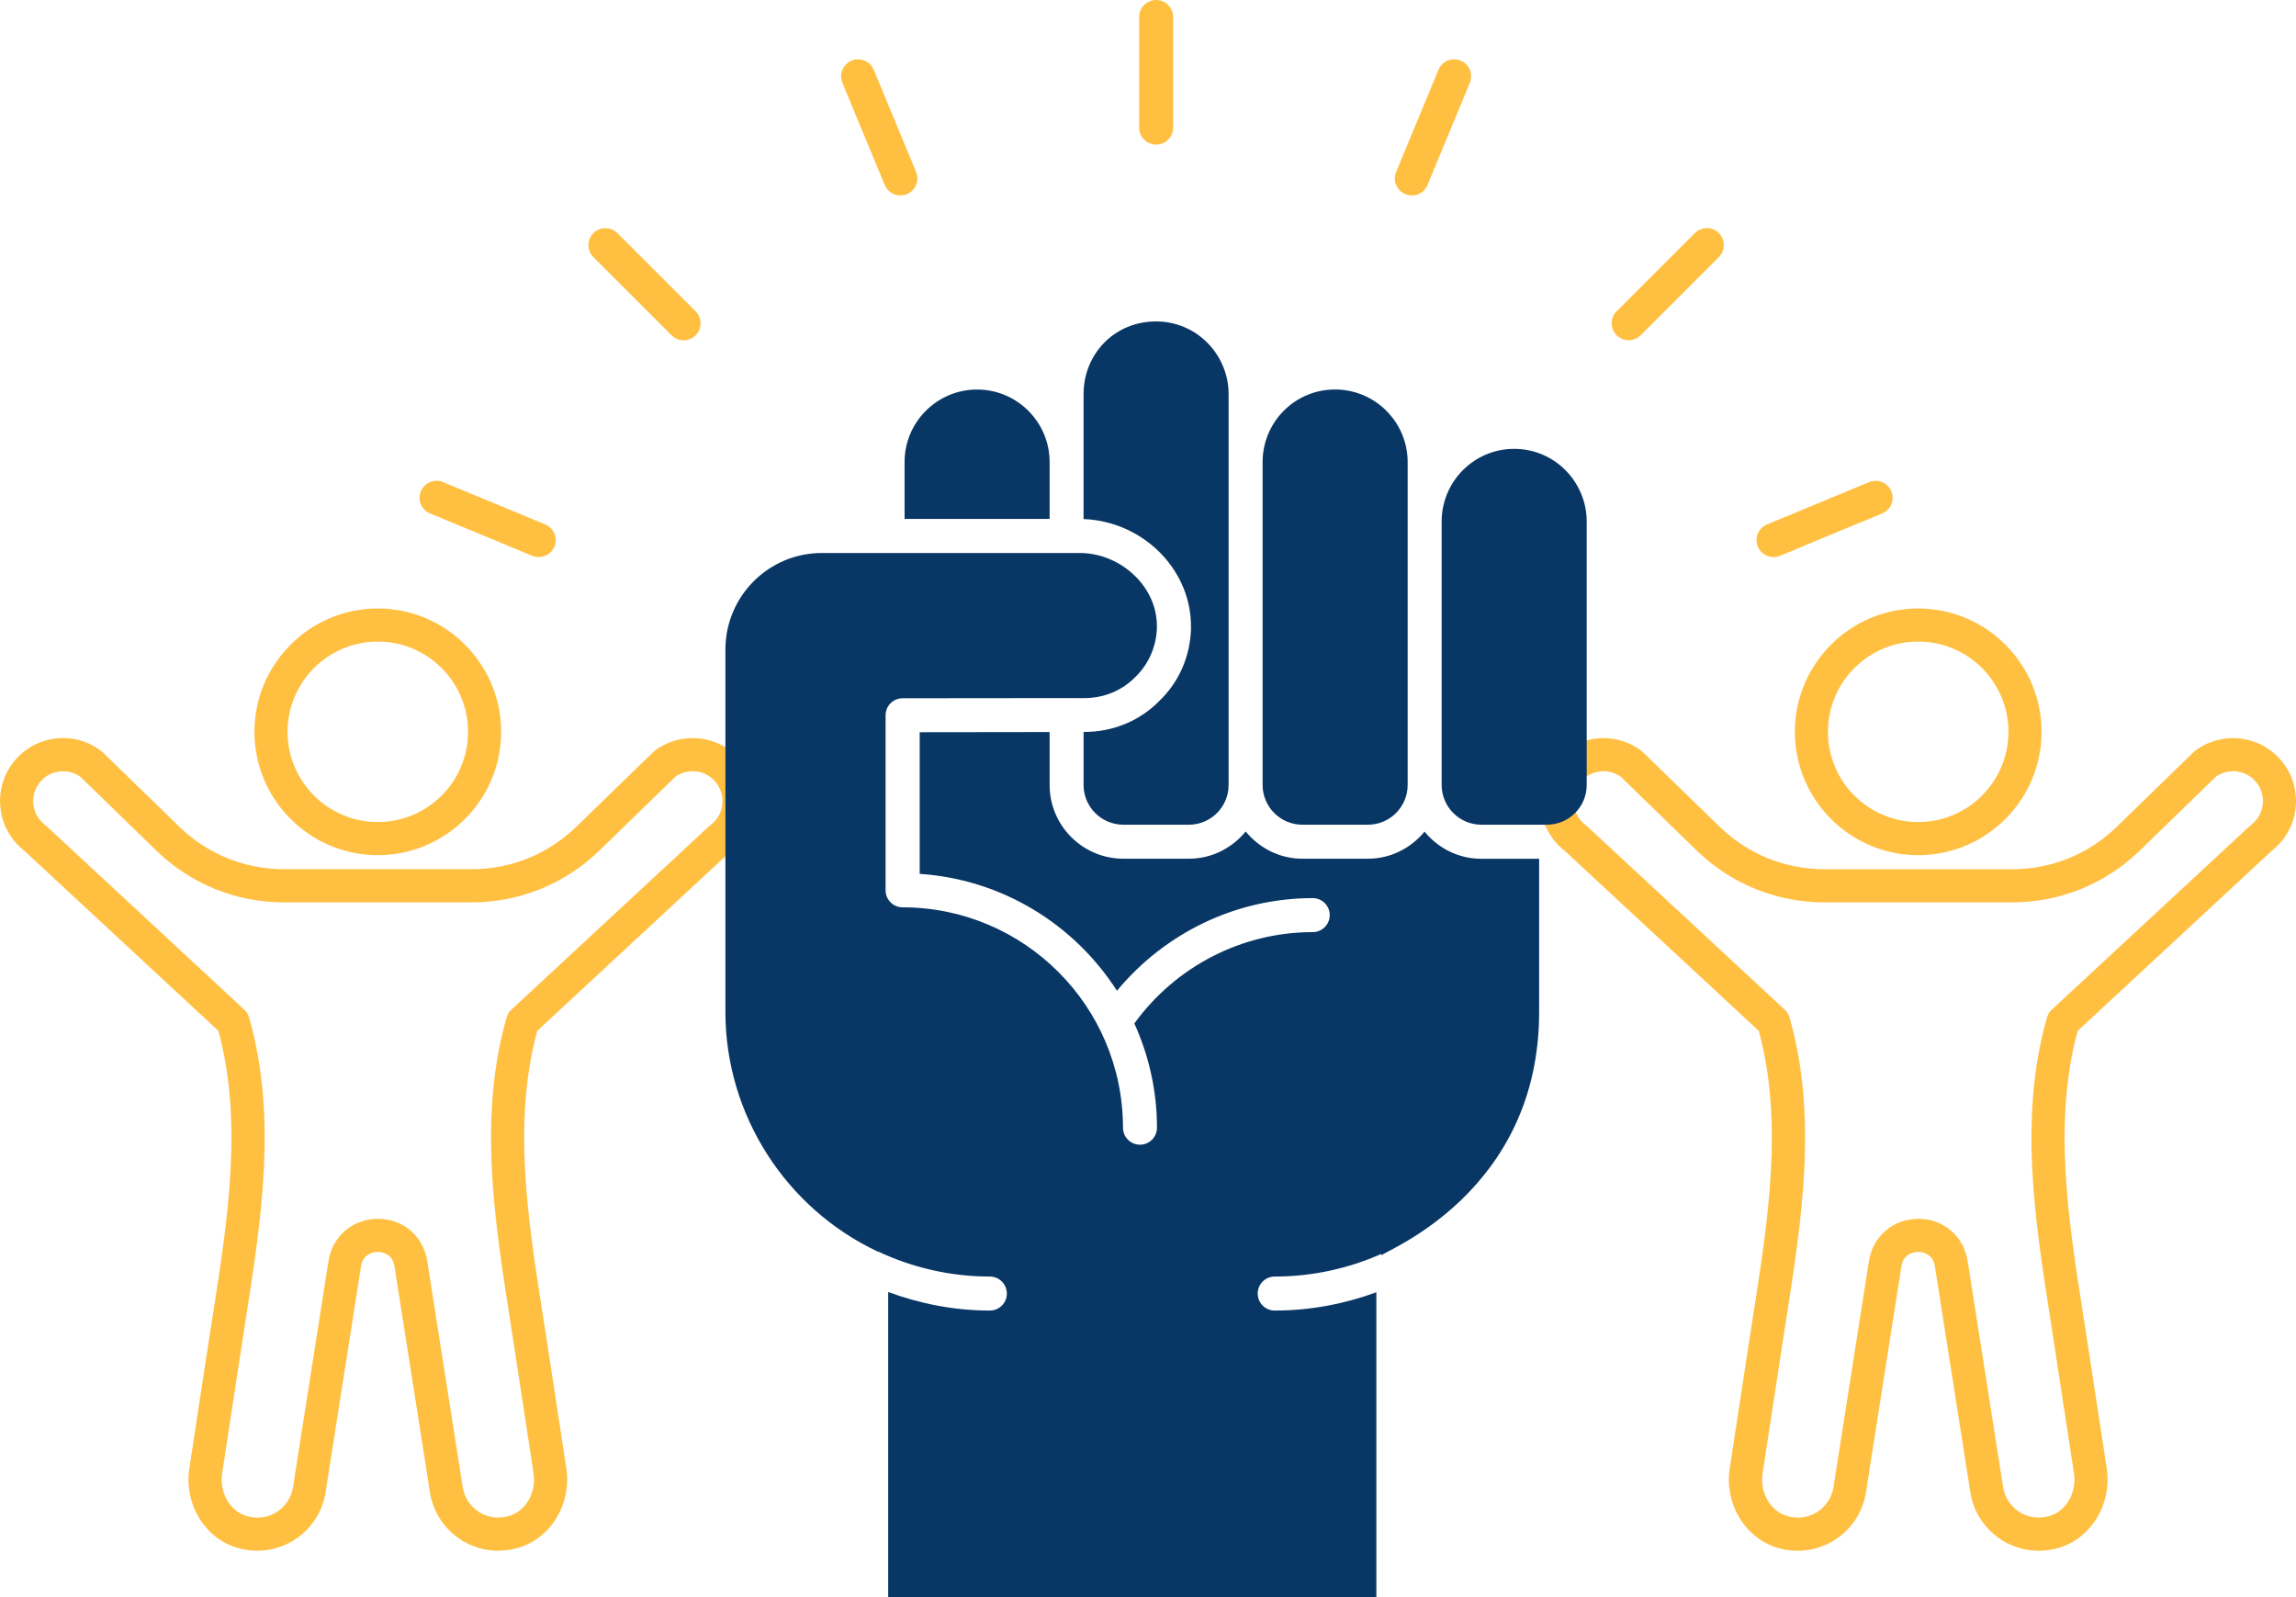 <?xml version="1.0" encoding="UTF-8"?> <svg xmlns="http://www.w3.org/2000/svg" id="Layer_2" viewBox="0 0 415.99 289.39"><defs><style>.cls-1{fill:#093765;}.cls-1,.cls-2{stroke-width:0px;}.cls-2{fill:#ffc042;}</style></defs><g id="_ÎÓÈ_1"><path class="cls-2" d="M209.47,26.2c1.7,0,3.08-1.38,3.08-3.08V3.08c0-1.7-1.38-3.08-3.08-3.08s-3.08,1.38-3.08,3.08v20.04c0,1.7,1.38,3.08,3.08,3.08Z"></path><path class="cls-2" d="M307.07,42.23l-14.17,14.17c-1.2,1.2-1.2,3.15,0,4.35,1.2,1.2,3.15,1.2,4.35,0l14.17-14.17c1.2-1.2,1.2-3.15,0-4.35-1.2-1.2-3.15-1.2-4.35,0Z"></path><path class="cls-2" d="M111.86,42.24c-1.2-1.2-3.15-1.2-4.35,0s-1.2,3.15,0,4.35l14.17,14.17c1.2,1.2,3.15,1.2,4.35,0s1.2-3.15,0-4.35l-14.17-14.17Z"></path><path class="cls-2" d="M160.29,33.51c.65,1.57,2.45,2.32,4.02,1.67,1.57-.65,2.32-2.45,1.67-4.02l-7.67-18.51c-.65-1.57-2.46-2.31-4.02-1.67-1.57.65-2.31,2.45-1.67,4.02l7.67,18.51Z"></path><path class="cls-2" d="M254.62,35.18c1.59.66,3.38-.11,4.02-1.67l7.67-18.51c.65-1.57-.1-3.37-1.67-4.02-1.57-.65-3.37.09-4.02,1.67l-7.67,18.51c-.65,1.57.1,3.37,1.67,4.02Z"></path><path class="cls-2" d="M321.32,100.94c1.15,0,.53-.06,19.69-7.9,1.57-.65,2.31-2.45,1.67-4.02s-2.46-2.31-4.02-1.67l-18.51,7.67c-1.57.65-2.32,2.45-1.67,4.02.49,1.18,1.64,1.9,2.84,1.9Z"></path><path class="cls-2" d="M77.92,93.04c19.69,8.06,18.59,7.9,19.69,7.9,1.21,0,2.35-.72,2.84-1.9.65-1.57-.1-3.37-1.67-4.02l-18.51-7.67c-1.56-.65-3.37.09-4.02,1.67-.65,1.57.1,3.37,1.67,4.02Z"></path><path class="cls-2" d="M68.45,154.95c-12.32,0-22.35-10.03-22.35-22.35s10.03-22.35,22.35-22.35,22.35,10.03,22.35,22.35-10.03,22.35-22.35,22.35ZM68.45,116.25c-9.02,0-16.35,7.33-16.35,16.35s7.33,16.35,16.35,16.35,16.35-7.33,16.35-16.35-7.33-16.35-16.35-16.35Z"></path><path class="cls-2" d="M90.28,280.98c-2.31,0-4.58-.63-6.58-1.86-3.13-1.94-5.25-5.13-5.81-8.77l-6.42-40.92c-.39-2.47-2.59-2.59-3.03-2.59s-2.64.12-3.03,2.59l-6.42,40.93c-.55,3.63-2.67,6.83-5.81,8.76-3.13,1.93-6.96,2.38-10.5,1.24-5.74-1.86-9.35-8-8.38-14.3l3.52-23.04c.25-1.64.51-3.29.77-4.94,2.68-17.12,5.45-34.81.98-51.29L4.39,154.14c-4.9-3.83-5.84-10.92-2.07-15.89,1.84-2.43,4.52-4,7.54-4.41,3.02-.42,6.02.37,8.45,2.21.1.07.19.15.28.24l13.89,13.5c5.11,4.97,11.85,7.7,18.97,7.7h34.01c7.13,0,13.86-2.73,18.97-7.7l13.89-13.5c.09-.08.18-.17.28-.24,2.43-1.84,5.43-2.62,8.45-2.21,3.02.42,5.7,1.98,7.54,4.41h0c3.77,4.97,2.83,12.06-2.07,15.89l-35.18,32.64c-4.47,16.49-1.7,34.18.98,51.3.26,1.65.52,3.29.77,4.94l3.52,23.03c.96,6.3-2.64,12.44-8.38,14.3-1.29.42-2.61.62-3.93.62ZM68.45,220.83c4.57,0,8.25,3.15,8.96,7.66l6.42,40.93c.29,1.91,1.4,3.58,3.03,4.58,1.66,1.02,3.61,1.25,5.51.64,2.97-.96,4.82-4.27,4.3-7.69l-3.52-23.03c-.25-1.64-.51-3.28-.76-4.92-2.82-18.04-5.74-36.69-.6-54.67.15-.53.44-1,.84-1.37l35.9-33.31c.07-.07.15-.13.23-.19,1.15-.87,1.9-2.14,2.09-3.57s-.18-2.85-1.05-4.01h0c-.87-1.15-2.14-1.89-3.57-2.09-1.38-.19-2.75.15-3.87.95l-13.75,13.36c-6.24,6.06-14.46,9.4-23.15,9.4h-34.01c-8.7,0-16.92-3.34-23.15-9.4l-13.75-13.36c-1.13-.8-2.5-1.14-3.87-.95-1.43.2-2.7.94-3.57,2.09-1.8,2.38-1.33,5.78,1.04,7.58.08.06.16.12.23.19l35.9,33.31c.4.37.69.85.84,1.37,5.15,17.98,2.23,36.63-.59,54.67-.26,1.64-.51,3.28-.76,4.92l-3.52,23.04c-.52,3.42,1.33,6.72,4.3,7.69,1.89.61,3.85.39,5.51-.64,1.64-1.01,2.74-2.68,3.03-4.57l6.42-40.94c.71-4.51,4.39-7.66,8.96-7.66Z"></path><path class="cls-2" d="M347.54,154.95c-12.32,0-22.35-10.03-22.35-22.35s10.03-22.35,22.35-22.35,22.35,10.03,22.35,22.35-10.03,22.35-22.35,22.35ZM347.54,116.25c-9.02,0-16.35,7.33-16.35,16.35s7.33,16.35,16.35,16.35,16.35-7.33,16.35-16.35-7.33-16.35-16.35-16.35Z"></path><path class="cls-2" d="M369.37,280.98c-2.3,0-4.58-.63-6.58-1.86-3.13-1.93-5.25-5.13-5.81-8.77l-6.42-40.92c-.39-2.47-2.59-2.59-3.03-2.59s-2.64.12-3.03,2.59l-6.42,40.93c-.55,3.63-2.67,6.83-5.81,8.76-3.13,1.93-6.96,2.39-10.5,1.24-5.74-1.86-9.35-8-8.38-14.3l3.52-23.04c.25-1.64.51-3.29.77-4.94,2.68-17.12,5.45-34.81.98-51.29l-35.18-32.64c-4.9-3.83-5.84-10.92-2.07-15.89,1.84-2.43,4.52-4,7.54-4.41,3.02-.42,6.02.37,8.45,2.21.1.07.19.15.28.24l13.89,13.5c5.11,4.97,11.85,7.7,18.97,7.7h34.01c7.13,0,13.86-2.73,18.97-7.7l13.89-13.5c.09-.08.18-.17.28-.24,2.43-1.84,5.43-2.62,8.45-2.21,3.02.42,5.7,1.98,7.54,4.41h0c3.77,4.97,2.83,12.06-2.07,15.89l-35.18,32.64c-4.47,16.49-1.7,34.18.98,51.3.26,1.65.52,3.29.77,4.94l3.52,23.03c.96,6.3-2.64,12.44-8.38,14.3-1.29.42-2.61.62-3.93.62ZM347.54,220.83c4.57,0,8.25,3.15,8.96,7.66l6.42,40.93c.29,1.91,1.4,3.58,3.03,4.58,1.66,1.02,3.61,1.25,5.51.64,2.97-.96,4.82-4.27,4.3-7.69l-3.52-23.03c-.25-1.64-.51-3.28-.76-4.92-2.82-18.04-5.74-36.69-.6-54.67.15-.53.44-1,.84-1.37l35.91-33.31c.07-.07.15-.13.23-.19,2.38-1.8,2.85-5.2,1.04-7.58h0c-.87-1.15-2.14-1.89-3.57-2.09-1.38-.19-2.75.15-3.87.95l-13.75,13.36c-6.24,6.06-14.46,9.4-23.15,9.4h-34.01c-8.7,0-16.92-3.34-23.15-9.4l-13.75-13.36c-1.13-.8-2.5-1.14-3.87-.95-1.43.2-2.7.94-3.57,2.09-1.8,2.38-1.33,5.78,1.04,7.58.08.06.16.12.23.19l35.9,33.31c.4.37.69.85.84,1.37,5.15,17.98,2.23,36.63-.59,54.67-.26,1.64-.51,3.28-.76,4.92l-3.52,23.04c-.52,3.42,1.33,6.72,4.3,7.69,1.89.61,3.85.39,5.51-.64,1.63-1.01,2.74-2.68,3.03-4.57l6.42-40.94c.71-4.51,4.39-7.66,8.96-7.66Z"></path><path class="cls-1" d="M163.89,94.02h26.28v-10.3c0-7.24-5.89-13.14-13.14-13.14s-13.14,5.89-13.14,13.14v10.3Z"></path><path class="cls-1" d="M258.12,150.66c-2.45,2.98-6.12,4.93-10.28,4.93h-11.88c-4.15,0-7.82-1.95-10.27-4.93-2.45,2.98-6.12,4.93-10.28,4.93h-11.88c-7.36,0-13.36-5.99-13.36-13.35v-9.6l-23.54.03v25.67c15,.99,28.06,9.2,35.74,21.18,8.72-10.54,21.68-16.79,35.47-16.79,1.7,0,3.08,1.38,3.08,3.08s-1.38,3.08-3.08,3.08c-12.81,0-24.8,6.19-32.32,16.55,2.61,5.77,4.1,12.15,4.1,18.89,0,1.7-1.38,3.08-3.08,3.08s-3.08-1.38-3.08-3.08c0-22.02-17.91-39.93-39.93-39.93-1.7,0-3.08-1.38-3.08-3.08v-31.72c0-1.7,1.38-3.08,3.08-3.08l29.7-.03h0s0,0,0,0h3.23c3.54,0,6.83-1.35,9.27-3.85,2.43-2.37,3.79-5.54,3.88-8.93.06-3.36-1.26-6.59-3.76-9.14-2.71-2.77-6.43-4.37-10.22-4.37h-46.74c-9.64,0-17.46,7.85-17.46,17.49v65.7c0,18.51,10.88,35.55,27.65,43.41v-.04c6.16,2.89,13.02,4.54,20.26,4.54,1.7,0,3.08,1.38,3.08,3.08s-1.38,3.08-3.08,3.08c-6.49,0-12.66-1.24-18.42-3.36v55.32h88.45v-55.27c-5.75,2.1-11.94,3.31-18.42,3.31-1.7,0-3.08-1.38-3.08-3.08s1.38-3.08,3.08-3.08c6.86,0,13.37-1.47,19.27-4.08.03.07.07.14.1.21,1.01-.98,28.54-11.6,28.54-44.05v-27.78h-10.51c-4.15,0-7.82-1.95-10.27-4.93Z"></path><path class="cls-1" d="M215.79,113.81c-.12,5.02-2.12,9.7-5.7,13.15-3.54,3.63-8.4,5.66-13.61,5.66h-.16v9.61c0,3.97,3.23,7.2,7.2,7.2h11.88c3.97,0,7.2-3.23,7.2-7.2v-70.83c0-7.01-5.65-13.16-13.16-13.16s-13.12,5.9-13.12,13.16v22.65c5.19.18,10.26,2.41,13.95,6.18,3.66,3.76,5.6,8.59,5.51,13.58Z"></path><path class="cls-1" d="M274.32,81.33c-7.23,0-13.12,5.9-13.12,13.16v47.74c0,3.97,3.23,7.2,7.19,7.2h11.89c3.97,0,7.2-3.23,7.2-7.2v-47.74c0-7.02-5.66-13.16-13.16-13.16Z"></path><path class="cls-1" d="M235.96,149.43h11.88c3.97,0,7.2-3.23,7.2-7.2v-58.5c0-7.25-5.89-13.16-13.16-13.16s-13.12,5.9-13.12,13.16v58.5c0,3.97,3.23,7.2,7.19,7.2Z"></path></g></svg> 